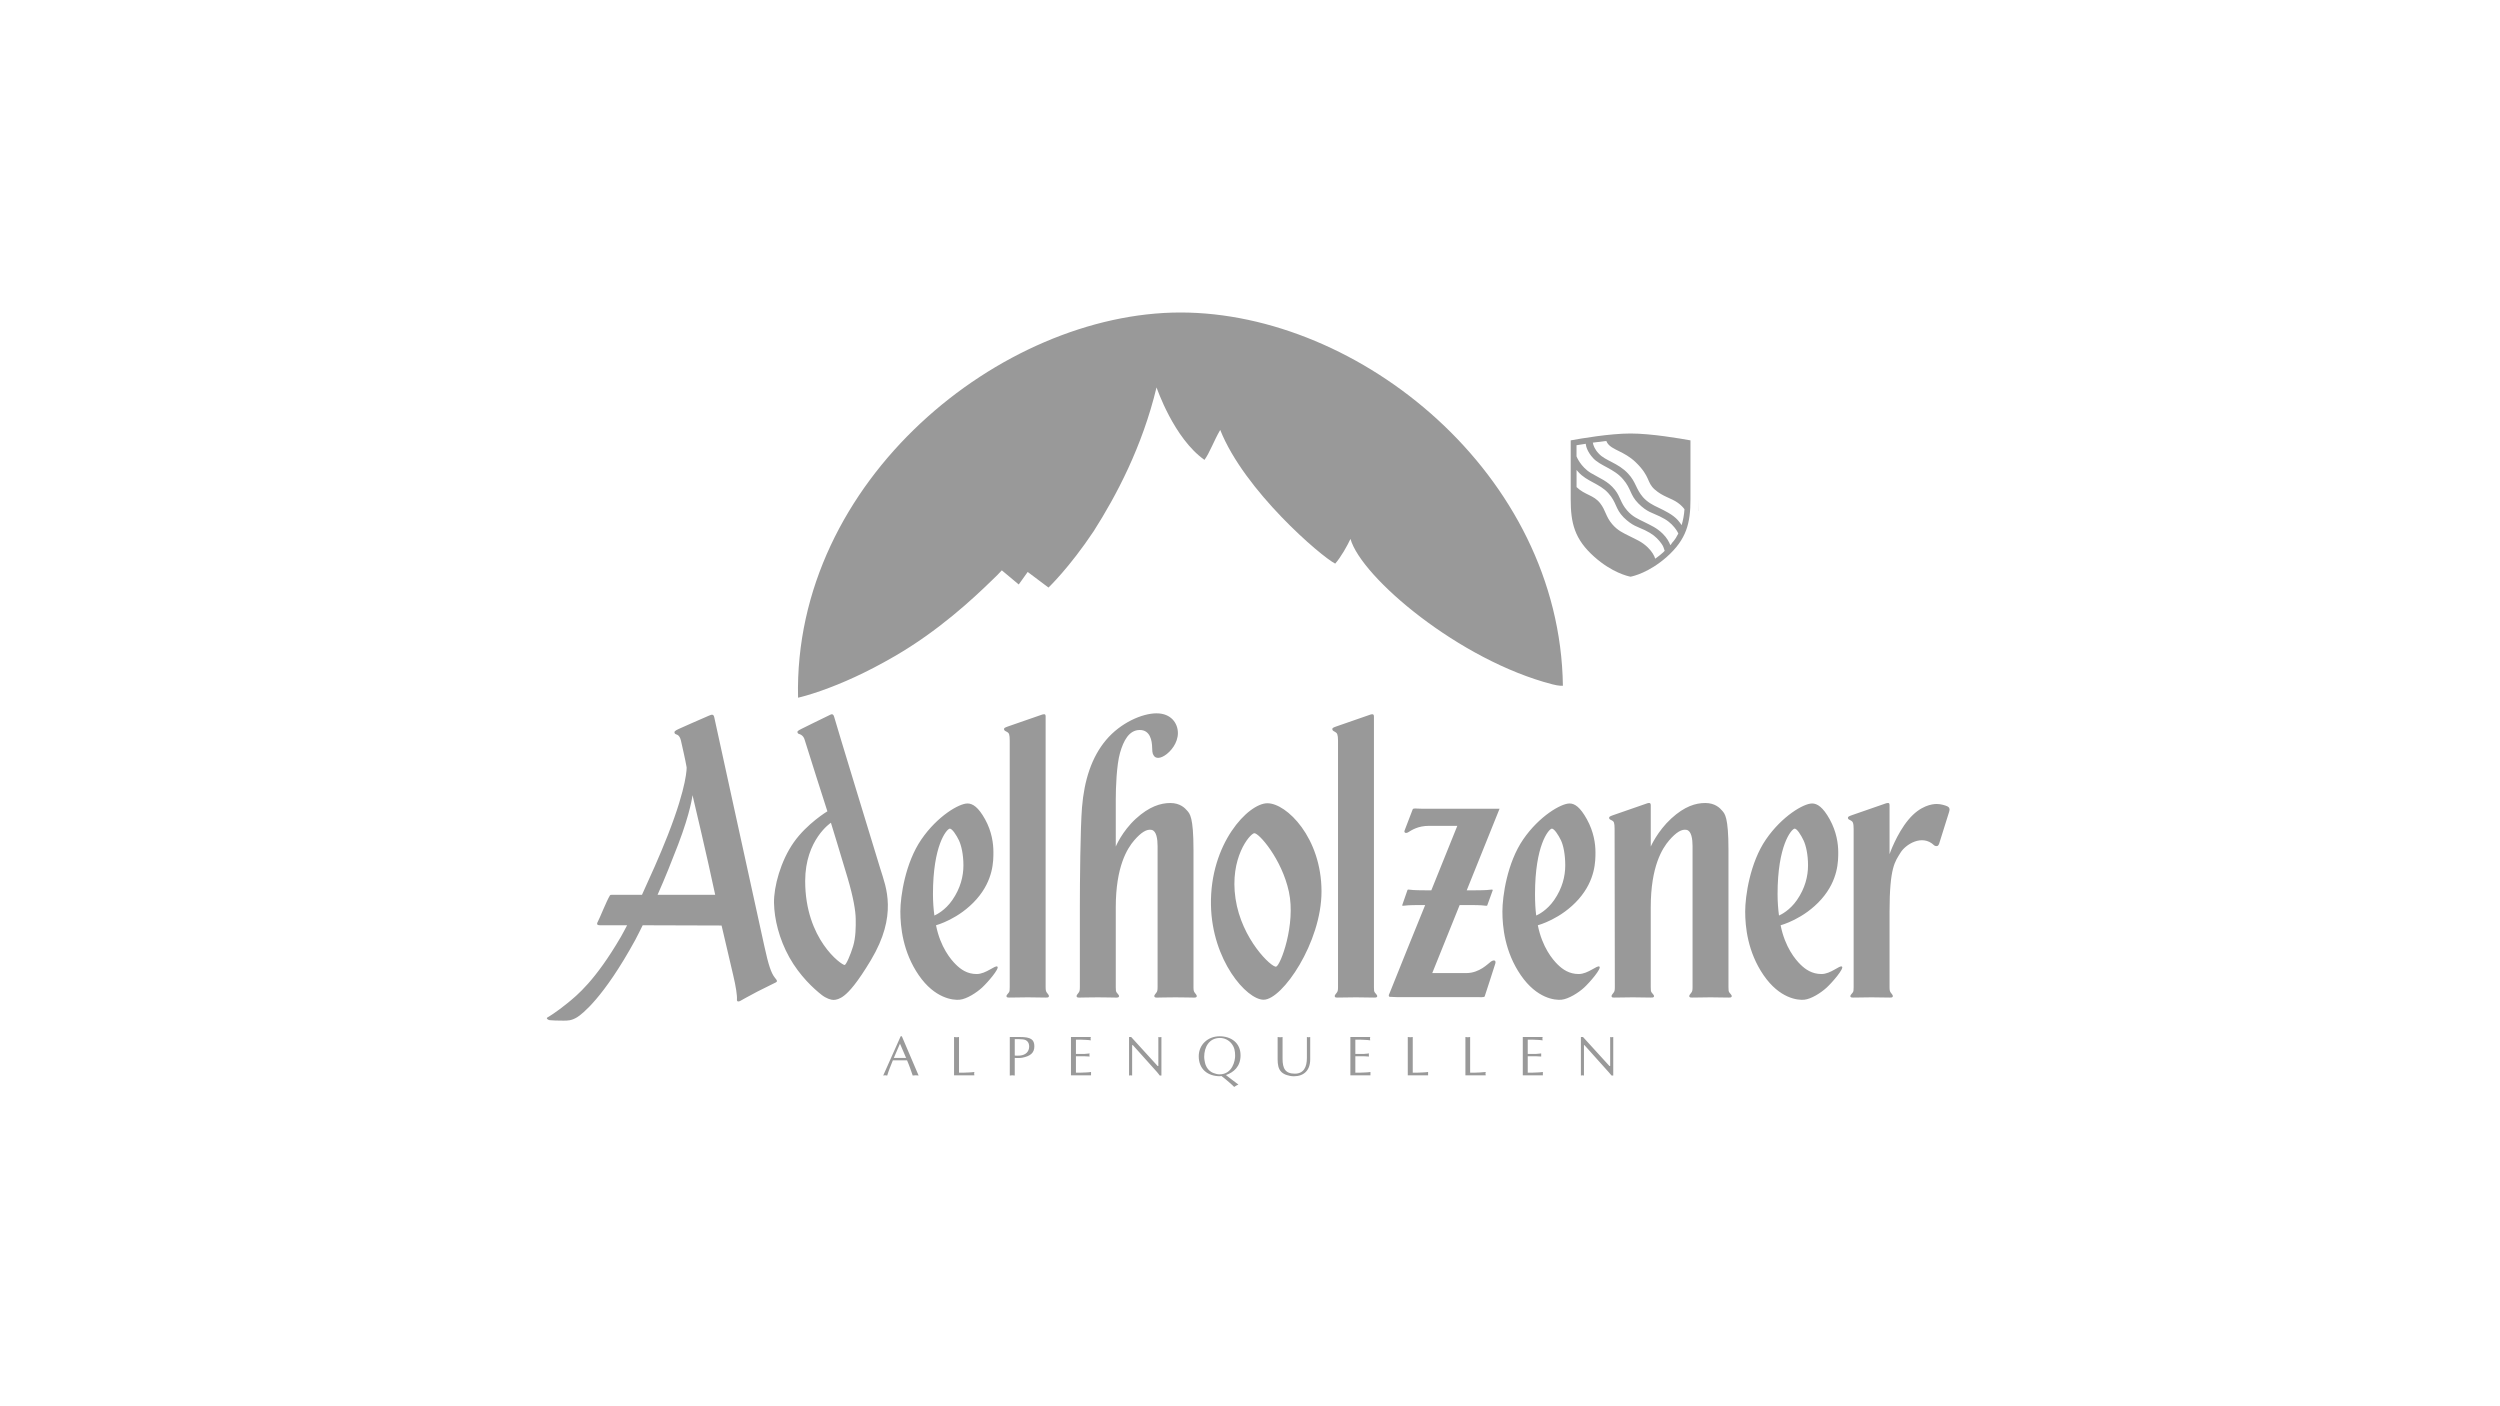 <svg width="320" height="180" viewBox="0 0 320 180" fill="none" xmlns="http://www.w3.org/2000/svg">
<g clip-path="url(#clip0_4009_14)">
<path d="M105.126 88.41C107.79 87.471 110.883 86.103 114.493 84.01C120.138 80.747 124.518 76.659 126.934 74.312C127.535 73.728 127.881 73.404 128.233 73.003L130.399 74.813L131.545 73.209L134.206 75.207C134.206 75.207 136.876 72.672 139.991 67.993C142.875 63.468 146.203 57.207 148.035 49.588C148.089 49.699 150.239 56.089 154.172 58.865C154.834 57.965 155.389 56.395 156.188 55.031C159.28 62.821 169.106 71.233 170.905 72.144C171.639 71.325 172.489 69.789 172.86 68.981C174.266 73.929 186.817 84.522 198.7 87.592C199.587 87.822 199.989 87.78 200.051 87.771C199.667 60.641 173.984 40 151.1 40C128.215 40 101.525 61.424 102.15 89.306C102.558 89.214 103.53 88.969 105.126 88.41Z" fill="#999999"/>
<path d="M208.707 55.488C206.059 55.488 202.306 56.138 201.051 56.368V63.917C201.051 66.947 201.53 69.019 204.088 71.289C206.357 73.299 208.349 73.748 208.707 73.818C209.065 73.75 211.057 73.299 213.342 71.289C215.888 69.019 216.38 66.945 216.38 63.917V56.368C215.117 56.138 211.366 55.488 208.707 55.488ZM212.865 70.722C212.529 71.033 212.185 71.283 211.867 71.513C211.759 71.145 211.478 70.622 210.93 70.083C210.144 69.319 209.438 69.067 208.572 68.621C207.751 68.211 207.058 67.907 206.366 67.099C205.512 66.1 205.547 65.349 204.823 64.419C203.977 63.335 202.886 63.392 201.8 62.349V60.156C201.871 60.226 201.952 60.324 202.012 60.399C203.107 61.644 204.715 61.866 205.852 63.109C206.967 64.347 206.715 65.082 207.817 66.214C208.939 67.322 209.621 67.419 210.538 67.858C211.534 68.342 211.988 68.756 212.414 69.258C212.828 69.77 212.887 69.925 212.988 70.232C213.026 70.35 213.059 70.424 213.079 70.506C212.998 70.578 212.947 70.65 212.867 70.72L212.865 70.722ZM214.799 68.347C214.764 68.408 214.74 68.441 214.707 68.5C214.658 68.585 214.605 68.688 214.556 68.774C214.536 68.798 214.541 68.815 214.525 68.835C214.457 68.947 214.388 69.041 214.313 69.139C214.291 69.17 214.245 69.225 214.221 69.26C214.152 69.347 214.077 69.422 214.009 69.503C213.971 69.553 213.96 69.61 213.918 69.656C213.881 69.698 213.834 69.737 213.797 69.777C213.671 69.409 213.351 68.82 212.83 68.316C212.052 67.55 211.332 67.261 210.473 66.823C209.641 66.409 208.97 66.148 208.265 65.33C207.408 64.336 207.439 63.639 206.722 62.711C205.828 61.572 204.746 61.216 203.639 60.55C202.305 59.751 201.795 58.419 201.795 58.419V56.988C202.12 56.928 202.509 56.874 202.974 56.806C203.003 57.16 203.202 57.852 203.911 58.632C204.821 59.633 206.598 59.98 207.751 61.342C208.828 62.595 208.608 63.331 209.716 64.447C210.829 65.564 211.524 65.641 212.437 66.091C213.437 66.567 213.89 66.989 214.313 67.491C214.611 67.858 214.771 68.15 214.826 68.283C214.819 68.301 214.802 68.329 214.795 68.344L214.799 68.347ZM215.252 67.221C215.15 67.07 214.976 66.814 214.768 66.582C214.108 65.851 213.077 65.369 212.319 64.999C211.558 64.646 210.871 64.285 210.293 63.63C209.385 62.577 209.398 61.68 208.389 60.614C207.121 59.247 205.477 58.984 204.64 58.058C204.129 57.528 203.933 56.994 203.884 56.657C204.417 56.58 205.015 56.508 205.607 56.444C205.635 56.51 205.679 56.604 205.728 56.687C206.315 57.622 207.886 57.73 209.385 59.182C211.28 61.029 210.75 61.723 211.803 62.654C212.849 63.582 213.889 63.734 214.766 64.359C215.186 64.655 215.47 64.984 215.612 65.181C215.566 65.908 215.437 66.586 215.25 67.221H215.252Z" fill="#999999"/>
<path d="M217.38 65.4H217.391C217.404 64.9 217.407 64.403 217.404 63.906L217.38 65.4Z" fill="#999999"/>
<path d="M148.048 91.306C146.195 91.306 143.431 92.517 141.578 94.717C139.727 96.918 138.78 99.854 138.495 103.364C138.281 106 138.222 113.002 138.222 116.122V126.353C138.222 126.756 138.182 126.908 138.071 127.052C137.957 127.205 137.788 127.385 137.798 127.508C137.817 127.698 137.99 127.691 138.222 127.691C138.4 127.691 139.584 127.659 140.52 127.659C141.456 127.659 142.642 127.691 142.817 127.691C143.049 127.691 143.223 127.696 143.241 127.508C143.252 127.385 143.053 127.205 142.94 127.052C142.83 126.908 142.819 126.756 142.819 126.353V116.122C142.819 110.913 144.294 108.594 145.177 107.567C146.074 106.527 146.796 106.092 147.414 106.227C148.032 106.361 148.171 107.416 148.171 108.297V126.353C148.171 126.756 148.13 126.908 148.019 127.052C147.906 127.205 147.736 127.385 147.747 127.508C147.763 127.698 147.939 127.691 148.171 127.691C148.346 127.691 149.532 127.659 150.468 127.659C151.404 127.659 152.59 127.691 152.766 127.691C152.998 127.691 153.171 127.696 153.19 127.508C153.201 127.385 153.031 127.205 152.917 127.052C152.806 126.908 152.766 126.756 152.766 126.353V108.785C152.766 104.555 152.288 104.163 151.98 103.791C151.673 103.42 151.038 102.786 149.803 102.786C148.567 102.786 147.101 103.23 145.389 104.796C143.623 106.411 142.819 108.358 142.819 108.358V102.33C142.819 100.841 142.918 97.918 143.364 96.362C143.81 94.805 144.512 93.456 145.873 93.439C147.213 93.423 147.463 94.783 147.476 95.724C147.485 96.534 147.615 96.589 147.717 96.758C147.82 96.928 148.226 97.235 149.048 96.727C149.872 96.219 150.771 95.087 150.771 93.835C150.771 92.584 149.903 91.308 148.05 91.308L148.048 91.306ZM106.508 91.428C106.395 91.411 106.276 91.488 106.084 91.58C104.743 92.223 103.503 92.847 102.608 93.285C102.074 93.546 102.027 93.625 102.094 93.802C102.153 93.957 102.319 93.931 102.518 94.045C102.708 94.157 102.915 94.356 103.003 94.715C103.089 95.072 105.905 103.848 105.905 103.848C105.905 103.848 103.304 105.411 101.612 107.806C99.921 110.199 99.037 113.506 99.073 115.57C99.11 117.631 99.724 120.19 101.038 122.542C102.368 124.924 104.176 126.568 105.179 127.352C105.741 127.792 106.375 127.998 106.691 127.991C107.007 127.985 107.477 127.895 108.082 127.413C108.72 126.907 109.734 125.8 111.469 122.907C113.201 120.008 113.678 117.692 113.645 115.782C113.612 113.869 113.088 112.518 112.647 111.093C112.145 109.463 106.918 92.343 106.782 91.79C106.726 91.556 106.623 91.441 106.51 91.426L106.508 91.428ZM133.597 91.428C133.545 91.435 133.478 91.437 133.416 91.459C133.163 91.547 129.928 92.665 129.033 92.981C128.556 93.15 128.492 93.2 128.519 93.377C128.545 93.541 128.746 93.592 128.943 93.712C129.15 93.835 129.245 94.006 129.245 94.807C129.245 95.61 129.245 125.951 129.245 126.351C129.245 126.754 129.234 126.907 129.124 127.05C129.011 127.203 128.812 127.383 128.823 127.507C128.841 127.696 129.015 127.689 129.247 127.689C129.424 127.689 130.61 127.658 131.544 127.658C132.478 127.658 133.666 127.689 133.841 127.689C134.074 127.689 134.247 127.694 134.266 127.507C134.276 127.383 134.107 127.203 133.993 127.05C133.882 126.907 133.841 126.754 133.841 126.351V91.702C133.841 91.457 133.754 91.404 133.6 91.428H133.597ZM175.59 91.428C175.539 91.435 175.502 91.437 175.438 91.459C175.186 91.547 171.951 92.665 171.055 92.981C170.578 93.15 170.514 93.2 170.542 93.377C170.567 93.541 170.737 93.592 170.935 93.712C171.141 93.835 171.267 94.006 171.267 94.807V126.351C171.267 126.754 171.227 126.907 171.116 127.05C171.002 127.203 170.832 127.383 170.843 127.507C170.86 127.696 171.004 127.689 171.236 127.689C171.414 127.689 172.629 127.658 173.565 127.658C174.501 127.658 175.685 127.689 175.862 127.689C176.092 127.689 176.268 127.694 176.286 127.507C176.299 127.383 176.098 127.203 175.985 127.05C175.873 126.907 175.864 126.754 175.864 126.351V91.702C175.864 91.457 175.747 91.404 175.592 91.428H175.59ZM91.181 91.488C91.068 91.472 90.923 91.525 90.728 91.61C89.145 92.302 87.584 92.979 86.859 93.314C86.374 93.537 86.281 93.653 86.345 93.832C86.4 93.986 86.588 93.986 86.738 94.075C86.928 94.187 87.083 94.445 87.162 94.805C87.241 95.164 87.767 97.437 87.888 98.216C87.888 98.216 88.016 100.427 85.47 106.924C84.4 109.65 83.24 112.194 82.174 114.535H78.305C78.184 114.535 78.115 114.543 78.064 114.627C77.645 115.303 76.739 117.587 76.521 117.977C76.304 118.358 76.503 118.434 76.823 118.434H80.27C80.005 118.925 79.747 119.443 79.484 119.895C76.176 125.576 73.823 127.431 72.652 128.39C71.228 129.553 70.203 130.163 70.051 130.247C69.91 130.338 70.077 130.533 70.353 130.582C70.621 130.621 71.413 130.643 72.105 130.643C72.639 130.643 73.122 130.656 73.858 130.216C74.469 129.844 77.261 127.729 81.326 120.291C81.664 119.673 81.96 119.025 82.264 118.434L92.362 118.465C92.859 120.641 93.389 122.907 93.844 124.799C94.193 126.257 94.372 127.45 94.328 127.936C94.303 128.208 94.52 128.254 94.752 128.118C94.86 128.061 95.668 127.586 96.929 126.931C98.19 126.277 99.058 125.896 99.318 125.743C99.556 125.598 99.444 125.467 99.197 125.165C98.706 124.558 98.366 123.54 97.838 121.116C95.443 110.151 92.037 94.682 91.428 91.825C91.379 91.591 91.298 91.507 91.187 91.49L91.181 91.488ZM88.642 101.78C88.642 101.78 90.56 109.845 91.545 114.537H84.168C85.126 112.382 85.952 110.315 86.798 108.113C88.41 103.902 88.642 101.78 88.642 101.78ZM211.022 102.785C210.971 102.792 210.934 102.794 210.87 102.816C210.618 102.904 207.383 104.022 206.487 104.338C206.01 104.506 205.946 104.559 205.974 104.734C205.997 104.898 206.169 104.92 206.367 105.038C206.571 105.159 206.668 105.301 206.668 106.103L206.699 126.351C206.699 126.754 206.659 126.907 206.547 127.05C206.434 127.203 206.264 127.383 206.275 127.507C206.293 127.696 206.438 127.689 206.668 127.689C206.844 127.689 208.061 127.658 208.997 127.658C209.932 127.658 211.119 127.689 211.294 127.689C211.524 127.689 211.7 127.694 211.718 127.507C211.729 127.383 211.53 127.203 211.416 127.05C211.305 126.907 211.296 126.754 211.296 126.351V116.12C211.296 110.911 212.769 108.592 213.654 107.565C214.551 106.525 215.275 106.09 215.891 106.225C216.508 106.359 216.647 107.414 216.647 108.296V126.351C216.647 126.754 216.607 126.907 216.496 127.05C216.382 127.203 216.212 127.383 216.223 127.507C216.24 127.696 216.415 127.689 216.647 127.689C216.825 127.689 218.011 127.658 218.945 127.658C219.879 127.658 221.067 127.689 221.242 127.689C221.474 127.689 221.648 127.694 221.666 127.507C221.679 127.383 221.478 127.203 221.365 127.05C221.255 126.907 221.244 126.754 221.244 126.351V108.783C221.244 104.553 220.765 104.161 220.458 103.79C220.149 103.418 219.517 102.785 218.281 102.785C217.046 102.785 215.64 103.199 213.928 104.763C212.164 106.379 211.298 108.356 211.298 108.356V103.059C211.298 102.814 211.181 102.761 211.025 102.785H211.022ZM241.617 102.785C241.566 102.792 241.499 102.794 241.436 102.816C241.182 102.904 237.949 104.022 237.054 104.338C236.577 104.506 236.514 104.559 236.54 104.734C236.566 104.898 236.736 104.92 236.933 105.038C237.138 105.159 237.266 105.301 237.266 106.103V126.351C237.266 126.754 237.255 126.907 237.145 127.05C237.032 127.203 236.832 127.383 236.843 127.507C236.86 127.696 237.035 127.689 237.267 127.689C237.445 127.689 238.629 127.658 239.565 127.658C240.501 127.658 241.687 127.689 241.862 127.689C242.094 127.689 242.268 127.694 242.286 127.507C242.297 127.383 242.127 127.203 242.014 127.05C241.903 126.907 241.862 126.754 241.862 126.351V116.729C241.862 110.937 242.577 110.278 243.282 109.118C243.875 108.145 246.008 106.69 247.576 108.205C247.689 108.314 247.939 108.319 248.029 108.266C248.122 108.215 248.21 107.992 248.21 107.992L249.48 103.942C249.48 103.942 249.562 103.663 249.54 103.578C249.519 103.493 249.52 103.333 249.268 103.213C249.016 103.092 248.438 102.91 247.908 102.91C247.323 102.91 245.796 103.099 244.28 104.92C242.752 106.753 241.862 109.334 241.862 109.334V103.063C241.862 102.818 241.776 102.764 241.621 102.788L241.617 102.785ZM162.228 102.816C159.775 102.816 154.856 107.984 155.003 115.848C155.134 122.918 159.559 127.965 161.745 127.965C164.145 127.965 169.153 120.623 169.153 114.112C169.153 107.222 164.686 102.816 162.229 102.816H162.228ZM123.833 102.845C122.756 102.845 119.986 104.46 117.937 107.443C115.886 110.425 115.246 114.716 115.246 116.669C115.246 118.624 115.555 121.847 117.604 124.828C119.655 127.808 122.005 128.046 122.835 127.965C123.74 127.877 124.99 127.072 125.706 126.411C126.448 125.727 127.949 123.967 127.671 123.731C127.393 123.488 126.225 124.676 125.01 124.676C123.795 124.676 122.983 124.083 122.349 123.457C121.715 122.835 120.371 121.256 119.81 118.434C119.81 118.434 122.753 117.655 125.01 115.084C127.17 112.625 127.156 110.182 127.156 109.085C127.156 107.988 126.966 106.46 126.098 104.883C125.226 103.305 124.5 102.843 123.829 102.843L123.833 102.845ZM200.894 102.845C199.818 102.845 197.018 104.46 194.969 107.443C192.918 110.425 192.308 114.716 192.308 116.669C192.308 118.622 192.615 121.847 194.666 124.828C196.716 127.808 199.034 128.046 199.865 127.965C200.77 127.877 202.051 127.072 202.768 126.411C203.51 125.727 205.01 123.967 204.733 123.731C204.455 123.488 203.287 124.676 202.071 124.676C200.856 124.676 200.015 124.083 199.381 123.457C198.747 122.835 197.402 121.256 196.842 118.434C196.842 118.434 199.814 117.655 202.073 115.084C204.232 112.625 204.219 110.182 204.219 109.085C204.219 107.988 204 106.46 203.131 104.883C202.26 103.305 201.565 102.843 200.894 102.843V102.845ZM231.942 102.845C230.867 102.845 228.096 104.46 226.045 107.443C223.995 110.425 223.384 114.716 223.384 116.669C223.384 118.624 223.693 121.847 225.742 124.828C227.791 127.808 230.112 128.046 230.942 127.965C231.847 127.877 233.097 127.072 233.813 126.411C234.555 125.727 236.058 123.967 235.778 123.731C235.502 123.488 234.361 124.676 233.148 124.676C231.934 124.676 231.092 124.083 230.457 123.457C229.823 122.835 228.48 121.256 227.919 118.434C227.919 118.434 230.891 117.655 233.15 115.084C235.31 112.625 235.295 110.182 235.295 109.085C235.295 107.988 235.076 106.46 234.208 104.883C233.336 103.305 232.61 102.843 231.94 102.843L231.942 102.845ZM181.122 103.486C180.947 103.488 180.852 103.517 180.821 103.607C180.788 103.703 179.931 105.932 179.794 106.287C179.664 106.619 179.982 106.696 180.247 106.53C180.713 106.241 181.526 105.708 182.908 105.708H186.536L183.21 113.959H182.424C181.004 113.959 180.501 113.897 180.307 113.867C180.223 113.854 180.176 113.867 180.155 113.928C180.033 114.289 179.516 115.776 179.49 115.846C179.476 115.89 179.476 115.955 179.611 115.938C179.847 115.909 180.307 115.846 181.727 115.846H182.422C180.923 119.492 179.41 123.297 177.948 126.929C177.783 127.334 177.715 127.389 177.796 127.538C177.842 127.621 178.001 127.599 178.068 127.599C178.224 127.599 178.461 127.63 178.763 127.63H189.042C189.343 127.63 189.992 127.693 190.04 127.538C190.082 127.405 191.292 123.717 191.399 123.336C191.527 122.876 191.182 122.841 190.826 123.093C190.469 123.345 189.378 124.545 187.711 124.554C186.445 124.562 183.97 124.554 183.328 124.554L186.836 115.846H188.135C189.555 115.846 189.985 115.907 190.221 115.938C190.303 115.947 190.352 115.942 190.372 115.877C190.495 115.518 191.043 114.031 191.067 113.959C191.083 113.915 191.049 113.851 190.915 113.867C190.679 113.897 190.25 113.959 188.83 113.959H187.742L191.944 103.515H181.937C181.548 103.515 181.296 103.482 181.12 103.484L181.122 103.486ZM106.358 105.312C106.358 105.312 107.773 109.919 108.504 112.406C109.237 114.893 109.515 116.579 109.531 117.613C109.55 118.644 109.537 119.993 109.199 121.114C108.86 122.235 108.301 123.516 108.111 123.52C107.718 123.525 103.063 120.256 103.063 112.772C103.063 107.467 106.358 105.312 106.358 105.312ZM121.534 106.074C121.844 105.984 122.44 106.926 122.744 107.567C123.047 108.211 123.318 109.358 123.318 110.764C123.318 112.17 122.939 113.7 121.897 115.209C120.991 116.52 119.874 117.07 119.6 117.188C119.494 116.38 119.419 115.454 119.419 114.447C119.419 108.207 121.137 106.19 121.536 106.074H121.534ZM198.597 106.074C198.909 105.984 199.502 106.926 199.807 107.567C200.11 108.211 200.352 109.358 200.352 110.764C200.352 112.17 199.973 113.7 198.931 115.209C198.025 116.52 196.91 117.07 196.634 117.188C196.528 116.38 196.482 115.454 196.482 114.447C196.482 108.207 198.2 106.19 198.599 106.074H198.597ZM229.675 106.074C229.988 105.984 230.551 106.926 230.854 107.567C231.159 108.211 231.428 109.358 231.428 110.764C231.428 112.168 231.05 113.7 230.008 115.209C229.099 116.52 227.985 117.07 227.71 117.188C227.604 116.38 227.529 115.454 227.529 114.447C227.529 108.207 229.279 106.19 229.675 106.074ZM160.533 106.652C161.098 106.549 164.074 109.952 164.978 114.142C165.883 118.331 163.905 123.582 163.346 123.731C162.787 123.875 158.927 120.26 158.146 115.023C157.368 109.805 159.968 106.751 160.535 106.65L160.533 106.652Z" fill="#999999"/>
<path d="M115.286 132.645L113.049 137.668C113.127 137.661 113.199 137.637 113.29 137.637C113.376 137.637 113.462 137.661 113.562 137.668C113.762 136.993 114.038 136.352 114.288 135.719H116.101C116.386 136.372 116.62 137.07 116.827 137.668C116.947 137.661 117.084 137.637 117.22 137.637C117.34 137.637 117.446 137.661 117.582 137.668L115.436 132.645H115.284H115.286ZM156.1 132.645C154.622 132.645 153.439 133.707 153.439 135.202C153.439 136.847 154.574 137.753 156.161 137.758C156.217 137.758 156.285 137.734 156.342 137.727C156.899 138.13 157.91 139.034 157.974 139.128C158.146 138.997 158.325 138.911 158.518 138.824C158.005 138.458 157.33 137.915 156.915 137.606C157.901 137.267 158.791 136.531 158.791 135.078C158.791 133.497 157.599 132.643 156.1 132.643V132.645ZM122.118 132.737V137.639H124.719C124.711 137.567 124.688 137.497 124.688 137.425C124.688 137.353 124.711 137.291 124.719 137.212C124.49 137.241 124.282 137.265 124.053 137.272C123.626 137.287 123.189 137.318 122.754 137.304V132.737C122.639 132.744 122.551 132.768 122.452 132.768C122.345 132.768 122.22 132.744 122.12 132.737H122.118ZM129.253 132.737V137.67C129.354 137.663 129.478 137.639 129.586 137.639C129.686 137.639 129.774 137.663 129.887 137.67V135.417C130.067 135.417 130.534 135.452 130.854 135.386C131.861 135.185 132.397 134.795 132.397 133.924C132.397 133.054 131.938 132.737 130.553 132.737H129.253ZM137.083 132.737V137.639H139.653C139.646 137.567 139.653 137.497 139.653 137.425C139.653 137.353 139.646 137.291 139.653 137.212C139.432 137.248 139.24 137.265 139.019 137.272C138.591 137.287 138.154 137.318 137.719 137.304V135.203H138.838C139.052 135.203 139.258 135.227 139.472 135.235C139.465 135.156 139.441 135.08 139.441 135.021C139.441 134.957 139.465 134.896 139.472 134.839C139.258 134.846 139.052 134.9 138.838 134.9H137.719V133.074H138.264L138.989 133.105C139.203 133.12 139.41 133.123 139.624 133.166C139.616 133.094 139.593 133.024 139.593 132.952C139.593 132.881 139.616 132.818 139.624 132.739H137.085L137.083 132.737ZM144.52 132.737V137.67C144.584 137.663 144.661 137.639 144.732 137.639C144.796 137.639 144.842 137.663 144.913 137.67V133.773H145.004L148.088 137.213C148.238 137.379 148.373 137.569 148.45 137.67H148.662V132.737C148.59 132.744 148.514 132.768 148.45 132.768C148.378 132.768 148.333 132.744 148.269 132.737V136.451H148.177L144.791 132.737H144.518H144.52ZM163.537 132.737V135.629C163.545 136.205 163.601 136.832 164.051 137.243C164.144 137.328 164.246 137.394 164.352 137.456C164.458 137.519 164.588 137.567 164.714 137.609C164.967 137.692 165.268 137.762 165.621 137.762C166.878 137.762 167.706 137.024 167.706 135.601V132.739C167.635 132.746 167.56 132.77 167.494 132.77C167.423 132.77 167.346 132.746 167.282 132.739V135.419C167.282 136.584 166.876 137.429 165.74 137.429C164.519 137.429 164.168 136.775 164.168 135.511V132.741C164.053 132.748 163.965 132.772 163.866 132.772C163.76 132.772 163.634 132.748 163.534 132.741L163.537 132.737ZM172.848 132.737V137.639H175.417C175.41 137.567 175.417 137.497 175.417 137.425C175.417 137.353 175.41 137.291 175.417 137.212C175.196 137.248 175.004 137.265 174.783 137.272C174.355 137.287 173.919 137.318 173.484 137.304V135.203H174.602C174.816 135.203 175.023 135.227 175.236 135.235C175.229 135.156 175.205 135.08 175.205 135.021C175.205 134.957 175.229 134.896 175.236 134.839C175.023 134.846 174.816 134.9 174.602 134.9H173.484V133.074H174.028L174.754 133.105C174.968 133.12 175.174 133.123 175.388 133.166C175.381 133.094 175.357 133.024 175.357 132.952C175.357 132.881 175.381 132.818 175.388 132.739H172.849L172.848 132.737ZM180.195 132.737V137.639H182.796C182.788 137.567 182.796 137.497 182.796 137.425C182.796 137.353 182.788 137.291 182.796 137.212C182.567 137.241 182.359 137.265 182.13 137.272C181.703 137.287 181.266 137.318 180.831 137.304V132.737C180.716 132.744 180.628 132.768 180.529 132.768C180.423 132.768 180.297 132.744 180.197 132.737H180.195ZM187.572 132.737V137.639H190.172C190.165 137.567 190.141 137.497 190.141 137.425C190.141 137.353 190.163 137.291 190.172 137.212C189.944 137.241 189.706 137.265 189.478 137.272C189.05 137.287 188.613 137.318 188.178 137.304V132.737C188.063 132.744 187.975 132.768 187.877 132.768C187.769 132.768 187.674 132.744 187.575 132.737H187.572ZM194.917 132.737V137.639H197.487C197.48 137.567 197.487 137.497 197.487 137.425C197.487 137.353 197.48 137.291 197.487 137.212C197.266 137.248 197.043 137.265 196.822 137.272C196.394 137.287 195.988 137.318 195.551 137.304V135.203H196.639C196.853 135.203 197.059 135.227 197.273 135.235C197.266 135.156 197.273 135.08 197.273 135.021C197.273 134.957 197.266 134.896 197.273 134.839C197.059 134.846 196.853 134.9 196.639 134.9H195.551V133.074H196.096L196.822 133.105C197.035 133.12 197.242 133.123 197.456 133.166C197.448 133.094 197.425 133.024 197.425 132.952C197.425 132.881 197.448 132.818 197.456 132.739H194.917V132.737ZM202.354 132.737V137.67C202.418 137.663 202.464 137.639 202.535 137.639C202.599 137.639 202.676 137.663 202.747 137.67V133.773H202.807L205.891 137.213C206.04 137.379 206.205 137.569 206.284 137.67H206.496V132.737C206.424 132.744 206.348 132.768 206.284 132.768C206.212 132.768 206.167 132.744 206.103 132.737V136.451H206.011L202.624 132.737H202.352H202.354ZM156.161 132.858C156.733 132.858 157.285 133.129 157.643 133.589C158.014 134.064 158.096 134.546 158.096 135.143C158.104 135.732 157.765 137.517 156.1 137.517C155.848 137.517 155.605 137.453 155.375 137.364C155.26 137.32 155.146 137.28 155.042 137.212C154.73 137.011 154.472 136.72 154.317 136.299C154.265 136.159 154.223 135.978 154.196 135.811C154.168 135.643 154.136 135.487 154.136 135.294C154.136 134.035 154.755 132.858 156.161 132.858ZM129.889 133.009C130.103 132.995 130.609 133.009 130.916 133.041C131.481 133.09 131.733 133.466 131.733 133.954C131.733 134.594 131.298 135.038 130.584 135.111C130.341 135.133 130.067 135.133 129.889 135.111V133.011V133.009ZM115.196 133.589L115.982 135.415H114.41L115.196 133.589Z" fill="#999999"/>
</g>
<defs>
<clipPath id="clip0_4009_14">
<rect width="179.544" height="99.128" fill="white" transform="translate(70 40)"/>
</clipPath>
</defs>
</svg>
